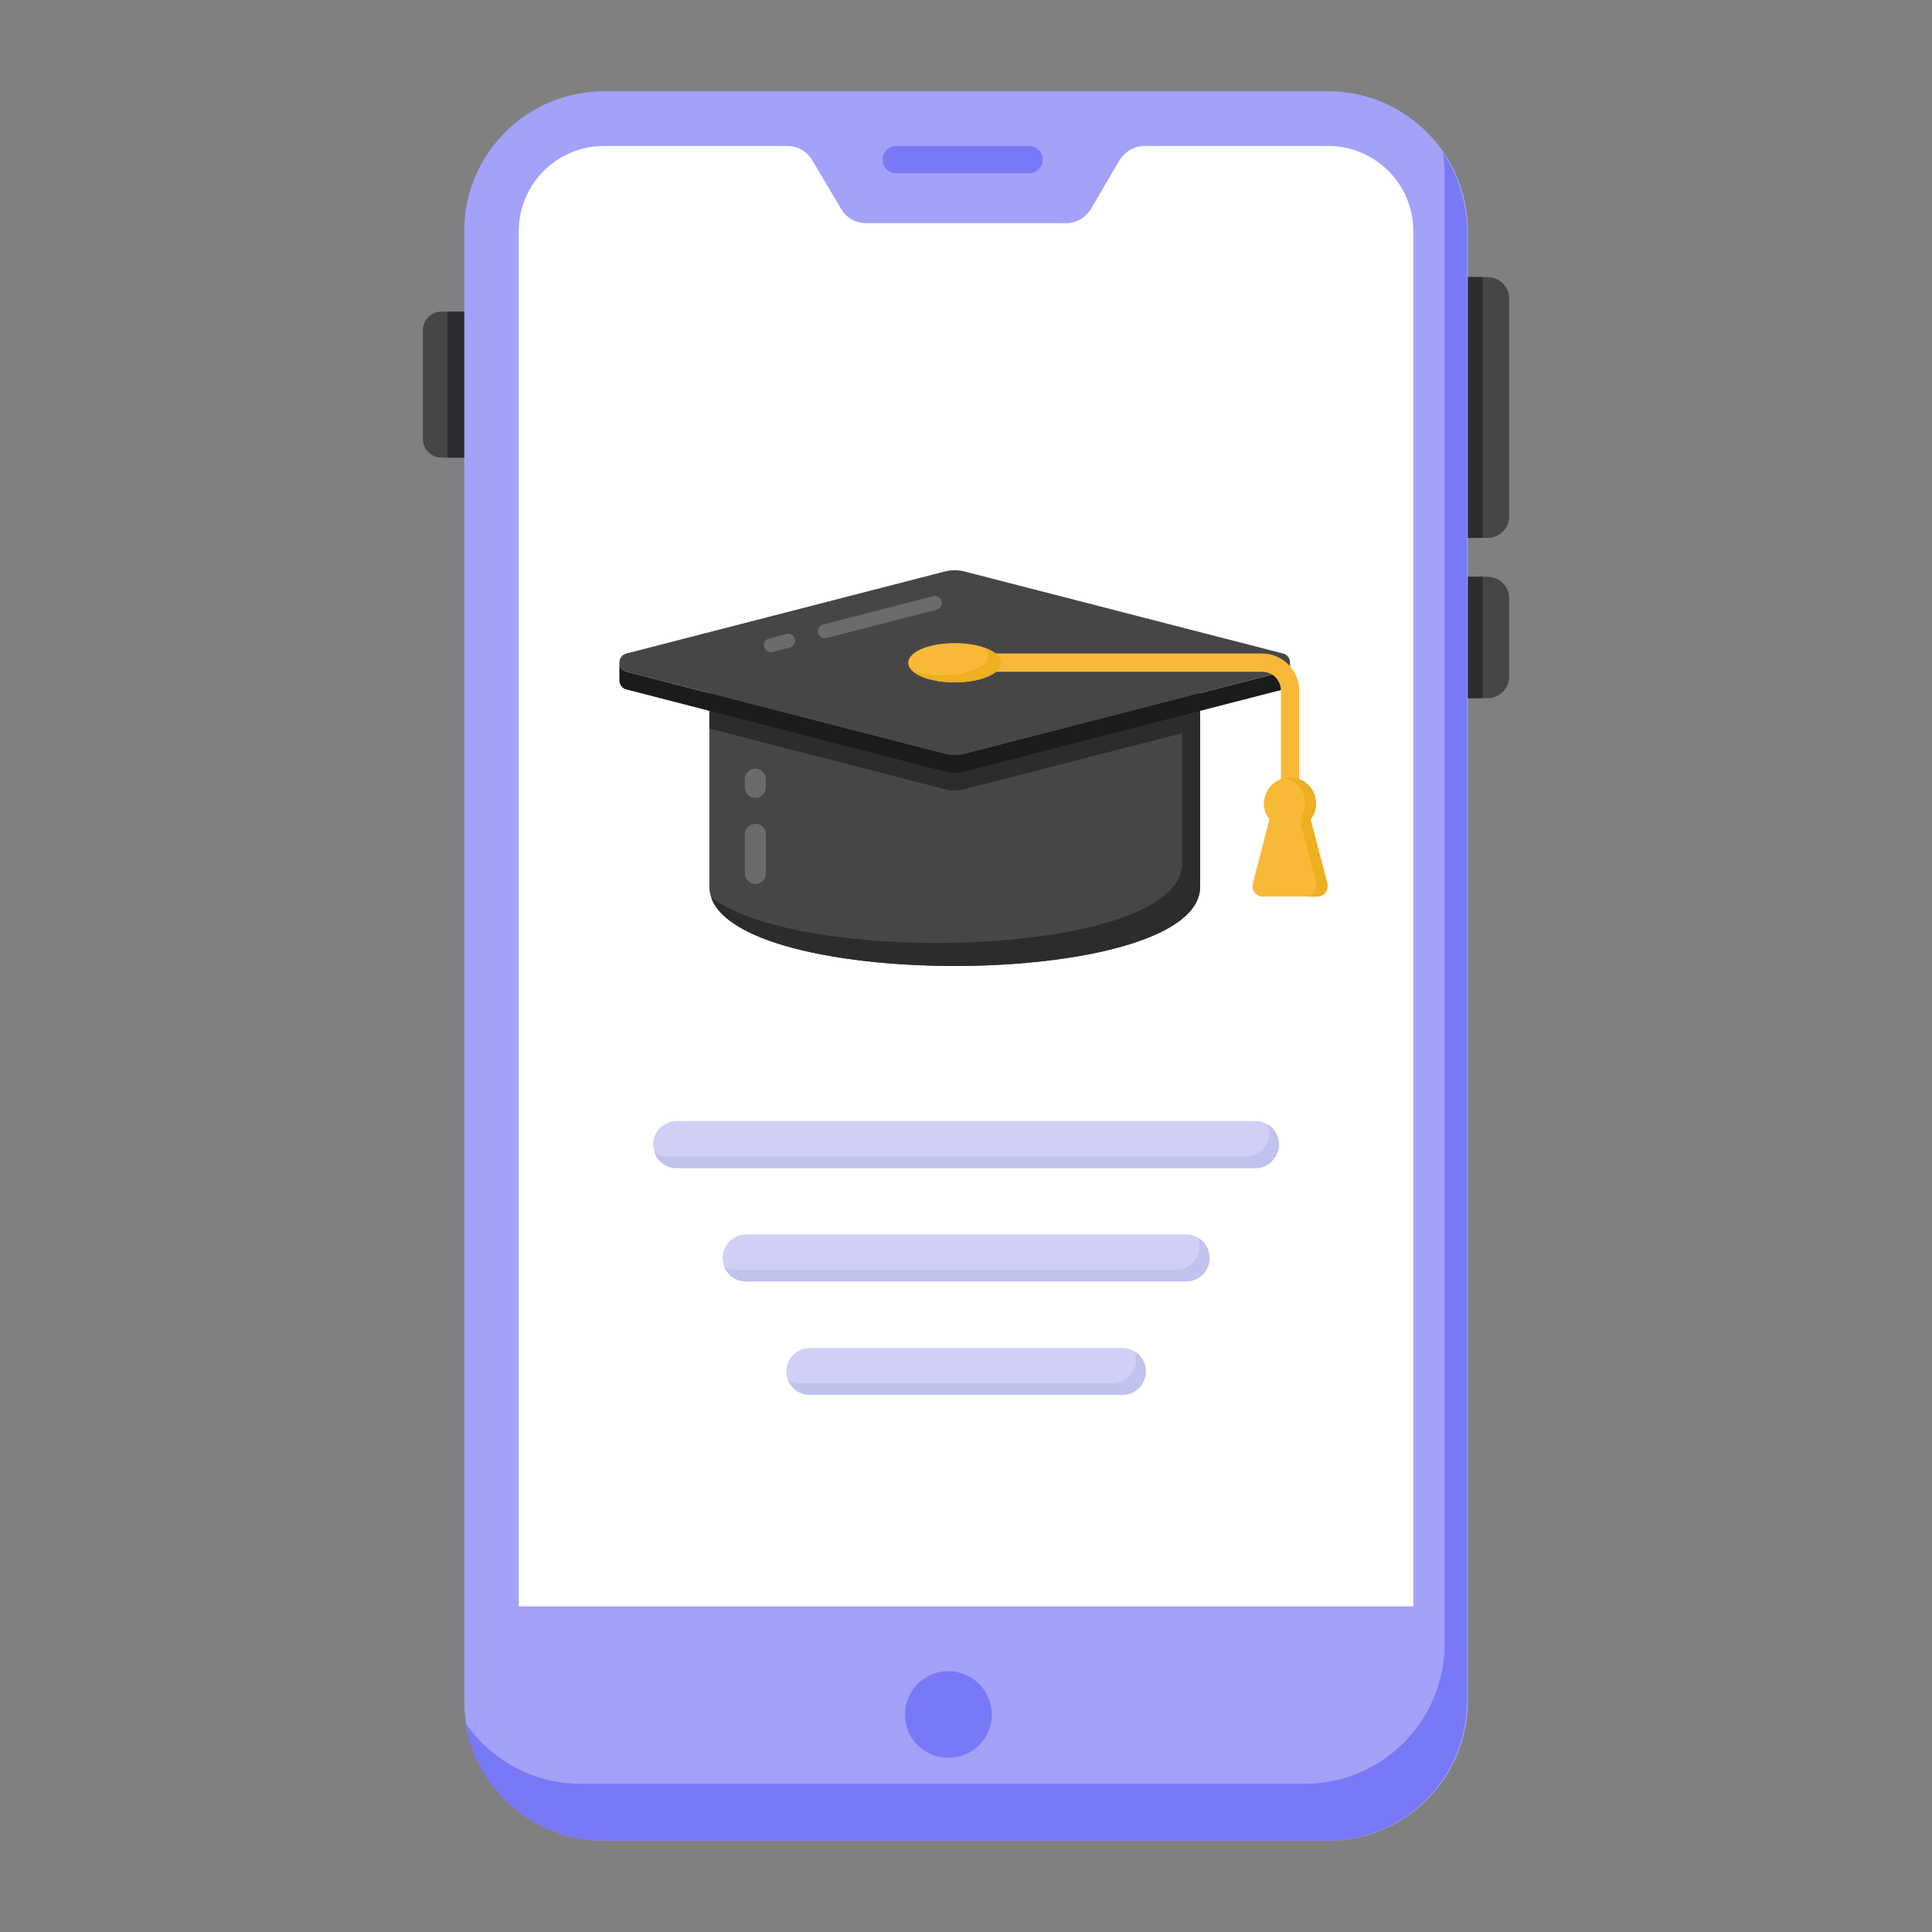 <svg width="24" height="24" viewBox="0 0 24 24" fill="none" xmlns="http://www.w3.org/2000/svg">
<rect x="0" y="0" width="24" height="24" fill="#808080" stroke="none"/>
<path d="M18.235 2.871V21.129C18.235 22.089 17.456 22.867 16.496 22.867H7.505C6.545 22.867 5.767 22.089 5.767 21.129V2.871C5.767 1.911 6.545 1.133 7.505 1.133H16.496C17.456 1.133 18.235 1.911 18.235 2.871Z" fill="#A2A2F9"/>
<path d="M17.557 2.873V19.954H6.444V2.873C6.444 2.284 6.92 1.813 7.504 1.813H9.777C9.909 1.813 10.026 1.881 10.09 1.99L10.447 2.592C10.511 2.706 10.633 2.773 10.76 2.773H13.237C13.368 2.773 13.486 2.706 13.554 2.592L13.907 1.99C13.975 1.881 14.093 1.813 14.219 1.813H16.497C17.081 1.813 17.557 2.284 17.557 2.873Z" fill="white"/>
<path d="M18.748 3.71V6.413C18.748 6.562 18.628 6.682 18.479 6.682H18.235V3.442H18.479C18.628 3.442 18.748 3.562 18.748 3.71Z" fill="#474646"/>
<path d="M18.748 7.433V8.405C18.748 8.553 18.628 8.673 18.479 8.673H18.235V7.165H18.479C18.628 7.165 18.748 7.285 18.748 7.433Z" fill="#474646"/>
<path d="M18.235 3.442H18.419V6.682H18.235V3.442Z" fill="#2D2C2C"/>
<path d="M18.235 7.165H18.419V8.673H18.235V7.165Z" fill="#2D2C2C"/>
<path d="M5.253 4.103V5.452C5.253 5.581 5.357 5.685 5.485 5.685H5.766V3.871H5.485C5.357 3.871 5.253 3.975 5.253 4.103Z" fill="#474646"/>
<path d="M5.557 3.871H5.766V5.685H5.557V3.871Z" fill="#2D2C2C"/>
<path d="M12.782 2.153H11.133C11.039 2.153 10.963 2.077 10.963 1.983C10.963 1.889 11.039 1.813 11.133 1.813H12.782C12.876 1.813 12.952 1.889 12.952 1.983C12.952 2.077 12.876 2.153 12.782 2.153Z" fill="#7979F7"/>
<path d="M12.321 21.3C12.321 21.597 12.077 21.837 11.78 21.837C11.482 21.837 11.242 21.597 11.242 21.3C11.242 21.002 11.482 20.759 11.78 20.759C12.077 20.759 12.321 21.002 12.321 21.3Z" fill="#7979F7"/>
<path d="M18.223 2.873V21.127C18.223 22.087 17.448 22.866 16.488 22.866H7.495C6.63 22.866 5.91 22.232 5.779 21.399C6.096 21.86 6.621 22.159 7.219 22.159H16.207C17.168 22.159 17.946 21.38 17.946 20.42V2.162C17.946 2.067 17.937 1.977 17.924 1.891C18.109 2.171 18.223 2.511 18.223 2.873Z" fill="#7979F7"/>
<path d="M14.908 8.536V11.013C14.908 12.329 8.812 12.329 8.812 11.013V8.536H14.908Z" fill="#474646"/>
<path d="M14.908 8.828V9.05L11.976 9.805C11.9 9.826 11.818 9.826 11.742 9.805L8.812 9.05V8.828L11.742 9.583C11.818 9.602 11.9 9.602 11.976 9.583L14.908 8.828Z" fill="#2D2C2C"/>
<g opacity="0.2">
<path d="M9.384 10.981C9.312 10.981 9.253 10.922 9.253 10.851V10.364C9.253 10.292 9.312 10.233 9.384 10.233C9.455 10.233 9.514 10.292 9.514 10.364V10.851C9.514 10.922 9.455 10.981 9.384 10.981Z" fill="white"/>
</g>
<g opacity="0.2">
<path d="M9.384 9.914C9.312 9.914 9.253 9.855 9.253 9.783V9.679C9.253 9.607 9.312 9.548 9.384 9.548C9.455 9.548 9.514 9.607 9.514 9.679V9.783C9.514 9.855 9.455 9.914 9.384 9.914Z" fill="white"/>
</g>
<path d="M14.909 8.536V11.013C14.909 12.282 9.232 12.327 8.834 11.146C9.973 12.023 14.684 11.883 14.684 10.726C14.684 10.179 14.684 8.536 14.684 8.536H14.909Z" fill="#2D2C2C"/>
<path d="M16.025 8.232V8.467H16.023C16.019 8.513 15.989 8.554 15.939 8.565L11.976 9.586C11.901 9.607 11.819 9.607 11.741 9.586L7.783 8.565C7.726 8.551 7.696 8.504 7.694 8.456C7.694 8.453 7.694 8.453 7.694 8.451V8.232C7.694 8.28 7.723 8.328 7.783 8.344L11.741 9.365C11.819 9.383 11.901 9.383 11.976 9.365L15.939 8.344C15.996 8.328 16.025 8.28 16.025 8.232Z" fill="#1B1B1B"/>
<path d="M15.938 8.344L11.977 9.364C11.899 9.384 11.819 9.384 11.741 9.364L7.782 8.344C7.665 8.314 7.665 8.148 7.782 8.118L11.741 7.098C11.819 7.079 11.899 7.079 11.977 7.098L15.938 8.118C16.055 8.148 16.055 8.314 15.938 8.344Z" fill="#474646"/>
<g opacity="0.2">
<path d="M9.576 8.102C9.537 8.102 9.502 8.076 9.492 8.036C9.48 7.99 9.508 7.943 9.554 7.931L9.769 7.875C9.816 7.863 9.863 7.891 9.875 7.938C9.887 7.984 9.859 8.032 9.812 8.044L9.598 8.099C9.59 8.101 9.583 8.102 9.576 8.102Z" fill="white"/>
</g>
<g opacity="0.2">
<path d="M10.246 7.929C10.207 7.929 10.172 7.903 10.162 7.864C10.15 7.817 10.178 7.77 10.224 7.758L11.591 7.406C11.638 7.394 11.685 7.422 11.697 7.469C11.709 7.515 11.681 7.562 11.635 7.574L10.268 7.926C10.26 7.928 10.253 7.929 10.246 7.929Z" fill="white"/>
</g>
<path d="M16.026 9.874C15.963 9.874 15.912 9.824 15.912 9.761V8.578C15.912 8.449 15.807 8.345 15.679 8.345H11.86C11.797 8.345 11.747 8.294 11.747 8.231C11.747 8.169 11.797 8.118 11.86 8.118H15.679C15.932 8.118 16.139 8.324 16.139 8.578V9.761C16.139 9.824 16.088 9.874 16.026 9.874Z" fill="#F9B938"/>
<path d="M16.361 11.138H15.689C15.604 11.138 15.542 11.058 15.563 10.975L15.769 10.178C15.726 10.124 15.701 10.055 15.701 9.982C15.701 9.803 15.847 9.657 16.026 9.657C16.203 9.657 16.349 9.803 16.349 9.982C16.349 10.055 16.325 10.124 16.281 10.178L16.488 10.975C16.509 11.058 16.446 11.138 16.361 11.138Z" fill="#F9B938"/>
<path d="M16.361 11.138H16.224C16.309 11.138 16.371 11.058 16.351 10.975L16.166 10.262C16.154 10.217 16.156 10.168 16.178 10.126C16.2 10.082 16.212 10.033 16.212 9.982C16.212 9.827 16.102 9.697 15.957 9.666C15.979 9.659 16.002 9.657 16.026 9.657C16.203 9.657 16.349 9.803 16.349 9.982C16.349 10.055 16.325 10.124 16.281 10.178L16.488 10.975C16.509 11.058 16.446 11.138 16.361 11.138Z" fill="#ECB021"/>
<path d="M12.437 8.234C12.437 8.369 12.178 8.477 11.86 8.477C11.54 8.477 11.283 8.369 11.283 8.234C11.283 8.097 11.54 7.989 11.86 7.989C12.178 7.989 12.437 8.097 12.437 8.234Z" fill="#F9B938"/>
<path d="M12.436 8.234C12.436 8.369 12.178 8.477 11.86 8.477C11.624 8.477 11.422 8.418 11.334 8.333C11.433 8.367 11.561 8.388 11.7 8.388C12.016 8.388 12.277 8.28 12.277 8.145C12.277 8.11 12.259 8.077 12.232 8.048C12.356 8.091 12.436 8.157 12.436 8.234Z" fill="#ECB021"/>
<path d="M15.888 14.218C15.888 14.379 15.757 14.51 15.596 14.51H8.406C8.244 14.51 8.114 14.379 8.114 14.218C8.114 14.057 8.244 13.926 8.406 13.926H15.596C15.757 13.926 15.888 14.057 15.888 14.218Z" fill="#D0D0F7"/>
<path d="M15.025 15.627C15.025 15.788 14.894 15.919 14.733 15.919H9.268C9.107 15.919 8.977 15.788 8.977 15.627C8.977 15.466 9.107 15.335 9.268 15.335H14.733C14.894 15.335 15.025 15.466 15.025 15.627Z" fill="#D0D0F7"/>
<path d="M14.234 17.037C14.234 17.198 14.103 17.329 13.942 17.329H10.06C9.899 17.329 9.768 17.198 9.768 17.037C9.768 16.876 9.899 16.745 10.06 16.745H13.942C14.103 16.745 14.234 16.876 14.234 17.037Z" fill="#D0D0F7"/>
<path d="M15.887 14.216C15.887 14.379 15.755 14.511 15.597 14.511H8.406C8.279 14.511 8.175 14.434 8.13 14.32C8.175 14.348 8.225 14.366 8.284 14.366H15.475C15.633 14.366 15.765 14.235 15.765 14.072C15.765 14.035 15.755 13.999 15.746 13.967C15.828 14.017 15.887 14.112 15.887 14.216Z" fill="#C2C2EF"/>
<path d="M15.026 15.629C15.026 15.788 14.895 15.919 14.732 15.919H9.266C9.144 15.919 9.04 15.842 8.995 15.733C9.04 15.76 9.09 15.774 9.144 15.774H14.61C14.773 15.774 14.899 15.643 14.899 15.48C14.899 15.443 14.895 15.407 14.881 15.376C14.967 15.425 15.026 15.52 15.026 15.629Z" fill="#C2C2EF"/>
<path d="M14.234 17.038C14.234 17.196 14.103 17.327 13.94 17.327H10.059C9.937 17.327 9.832 17.25 9.787 17.142C9.832 17.169 9.882 17.183 9.937 17.183H13.817C13.98 17.183 14.112 17.051 14.112 16.893C14.112 16.857 14.103 16.82 14.094 16.789C14.18 16.838 14.234 16.933 14.234 17.038Z" fill="#C2C2EF"/>
</svg>
